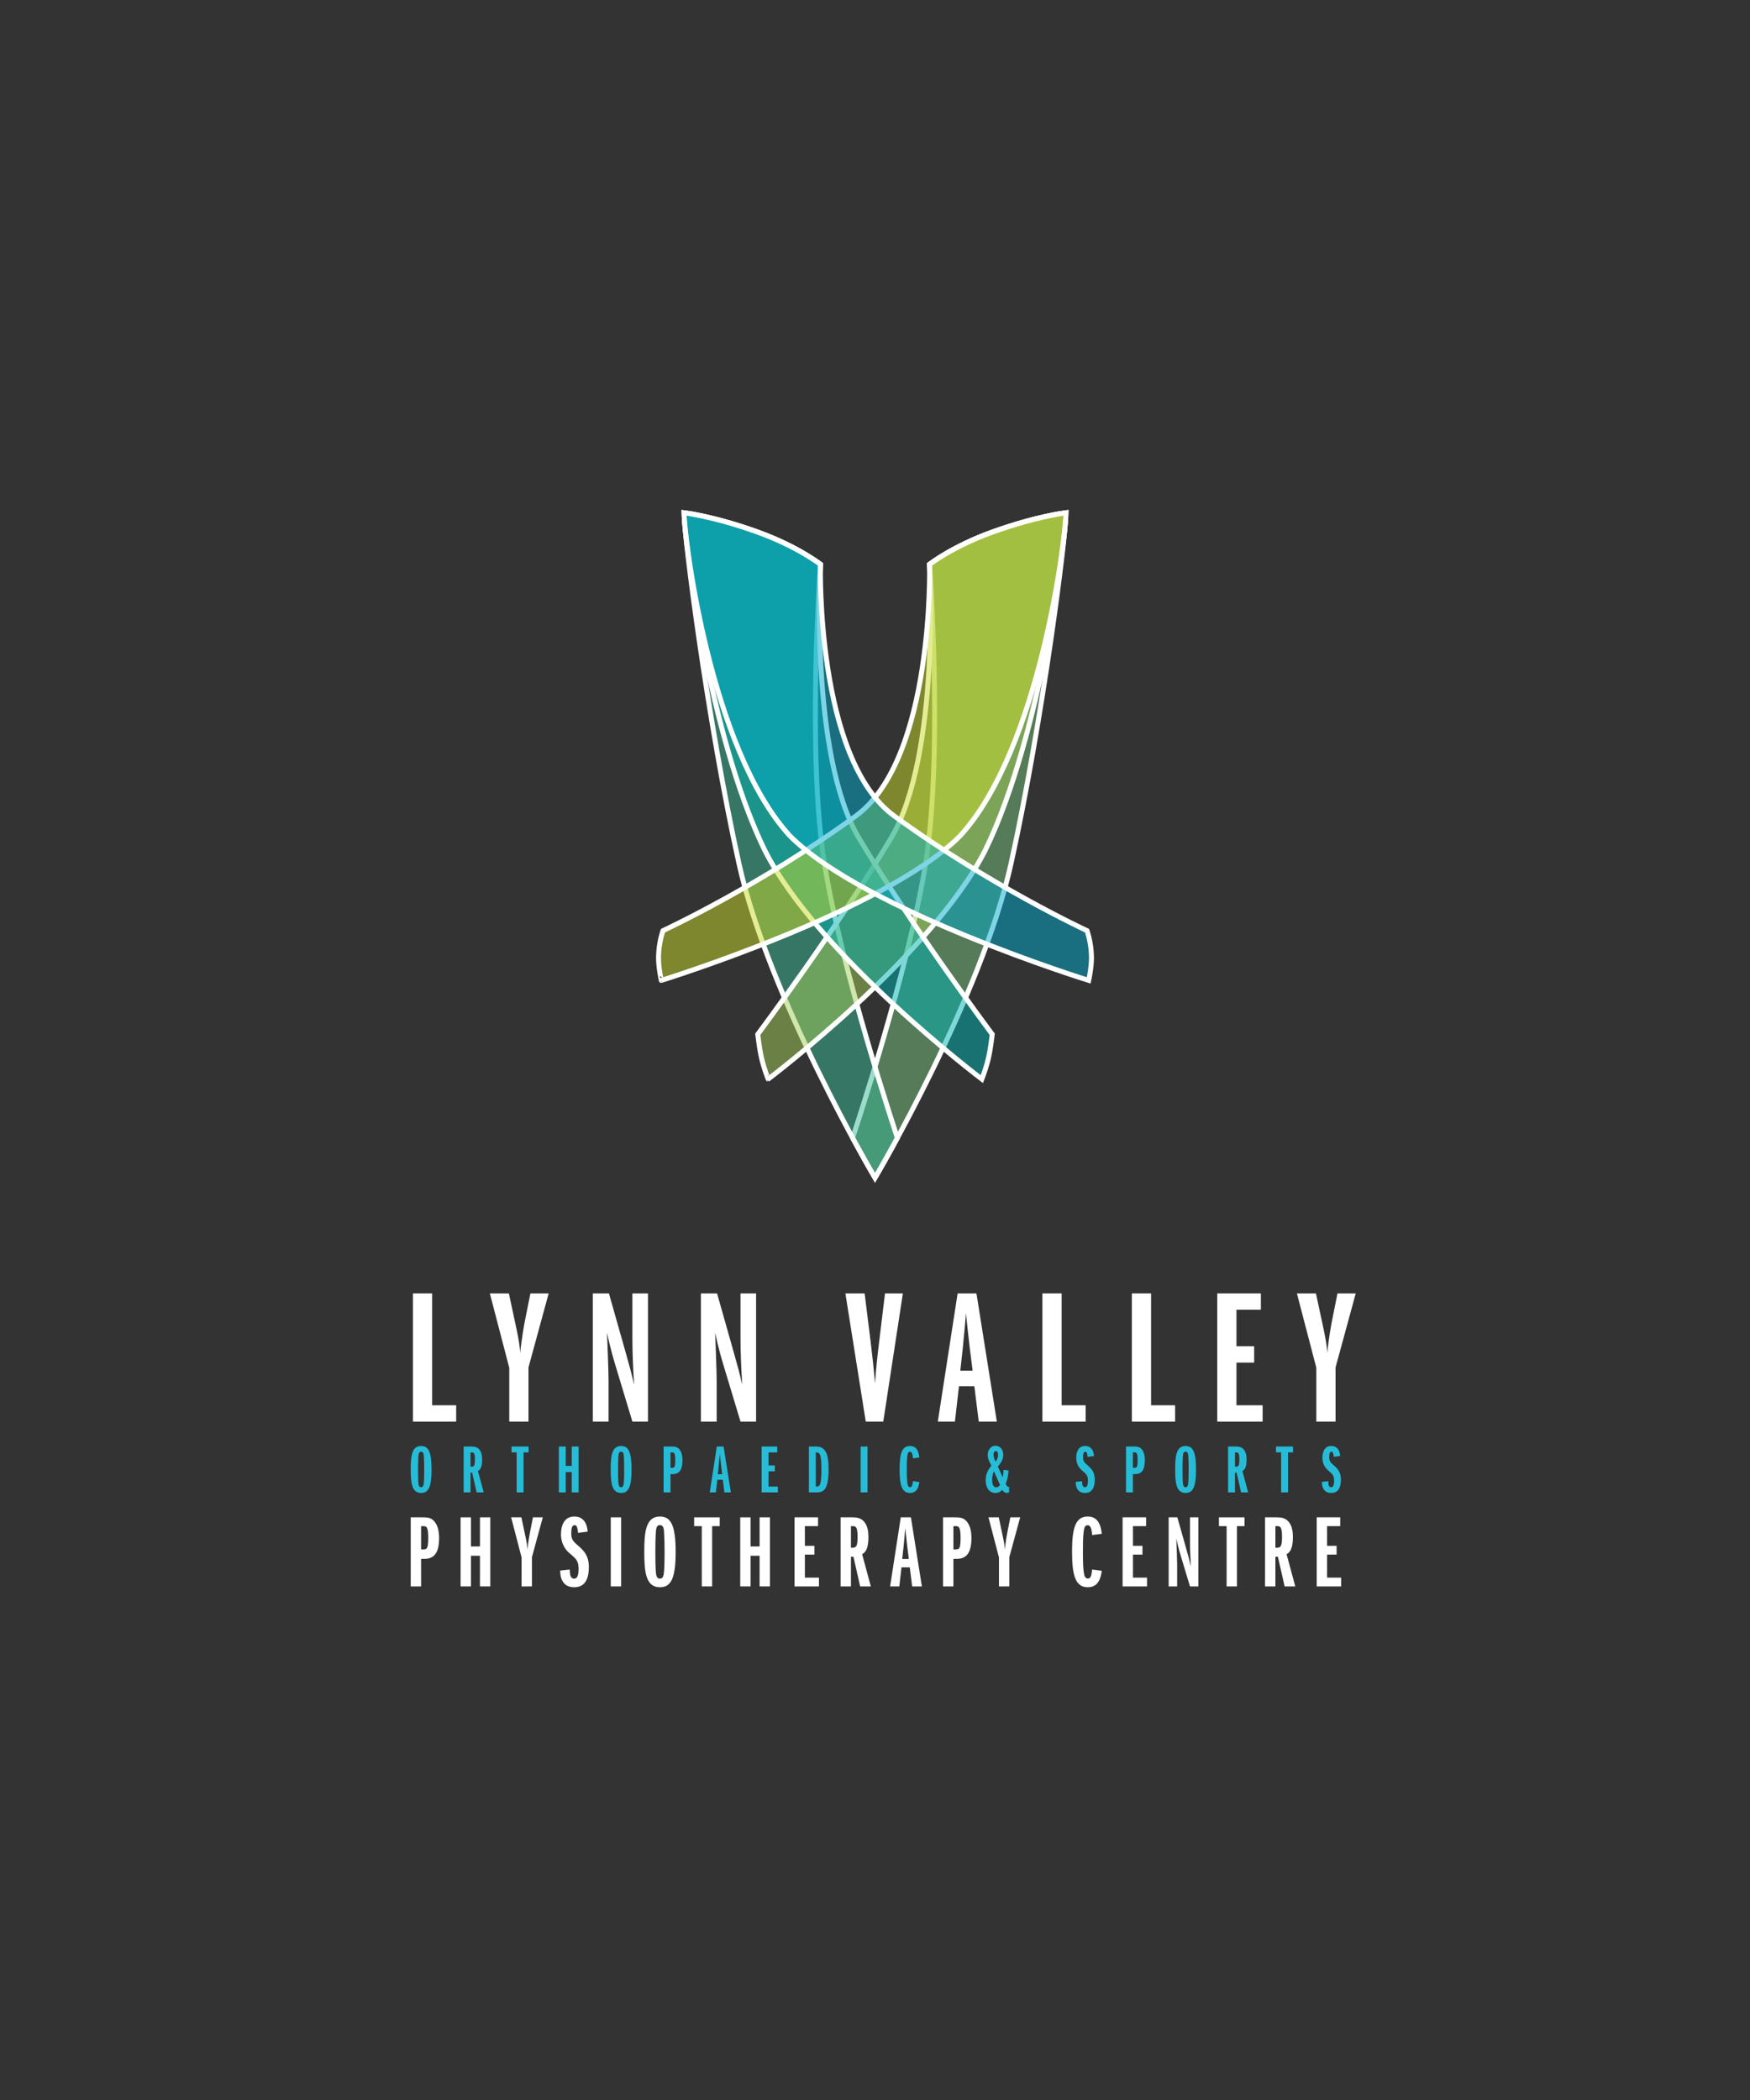 <?xml version="1.0" encoding="utf-8"?>
<!-- Generator: Adobe Illustrator 28.1.0, SVG Export Plug-In . SVG Version: 6.00 Build 0)  -->
<svg version="1.1" id="Layer_1" xmlns="http://www.w3.org/2000/svg" xmlns:xlink="http://www.w3.org/1999/xlink" x="0px" y="0px"
	 viewBox="0 0 1000 1200" style="enable-background:new 0 0 1000 1200;" xml:space="preserve">
<rect x="0" y="0" width="1000" height="1200" fill="#333333" stroke="none"/>
<style type="text/css">
	.st0{fill:#FFFFFF;}
	.st1{fill:#26BCD7;}
	.st2{opacity:0.5;fill:#79C47E;}
	.st3{fill:none;stroke:#FFFFFF;stroke-width:2.828;}
	.st4{opacity:0.5;fill:#3BBB99;}
	.st5{opacity:0.5;fill:#A4CF59;}
	.st6{opacity:0.5;fill:#00B3B3;}
	.st7{opacity:0.5;fill:#CBDB2A;}
	.st8{opacity:0.5;fill:#00ACCD;}
</style>
<g>
	<g>
		<path class="st0" d="M235.945,812.357v-73.274h10.987v63.936h13.733v9.338H235.945z"/>
		<path class="st0" d="M291.007,812.357v-30.758l-11.096-42.516h10.876l3.295,15.379c1.427,6.59,2.856,12.963,3.187,18.676
			c0.547-6.701,2.415-17.361,2.857-19.226l2.965-14.829h10.437l-11.537,42.294v30.98H291.007z"/>
		<path class="st0" d="M361.371,812.357l-9.78-32.407c-0.327-1.099-2.634-8.461-4.722-18.46c0.33,8.35,0.877,22.635,0.877,27.249
			v23.618h-9.008v-73.274h9.227l9.338,32.956c2.529,8.9,3.406,12.198,5.055,19.226c-0.55-8.678-0.989-18.127-0.989-26.149v-26.033
			h8.897v73.274H361.371z"/>
		<path class="st0" d="M423.15,812.357l-9.777-32.407c-0.33-1.099-2.637-8.461-4.725-18.46c0.33,8.35,0.88,22.635,0.88,27.249
			v23.618h-9.008v-73.274h9.227l9.338,32.956c2.526,8.9,3.406,12.198,5.052,19.226c-0.55-8.678-0.989-18.127-0.989-26.149v-26.033
			h8.9v73.274H423.15z"/>
		<path class="st0" d="M494.726,812.357l-11.645-73.274h10.987l3.407,27.354c0.988,8.128,1.868,16.15,2.526,24.168
			c0.55-8.128,1.43-16.256,2.415-24.278l3.298-27.243h10.216l-11.204,73.274H494.726z"/>
		<path class="st0" d="M559.294,812.357l-2.526-20.215h-8.789l-2.31,20.215h-9.777l11.315-73.274h10.765l11.648,73.274H559.294z
			 M555.78,783.243l-1.649-13.07c-0.439-3.52-1.977-17.911-2.198-19.998c-0.106,2.087-0.217,3.958-0.55,7.362
			c-0.661,7.029-0.766,7.8-1.21,12.747l-1.427,12.958H555.78z"/>
		<path class="st0" d="M595.654,812.357v-73.274h10.987v63.936h13.73v9.338H595.654z"/>
		<path class="st0" d="M646.77,812.357v-73.274h10.982v63.936h13.736v9.338H646.77z"/>
		<path class="st0" d="M695.572,812.357v-73.274h24.933v9.338h-13.946v20.87h10.105v9.338h-10.105v24.39h14.94v9.338H695.572z"/>
		<path class="st0" d="M752.185,812.357v-30.758l-11.093-42.516h10.876l3.298,15.379c1.427,6.59,2.853,12.963,3.187,18.676
			c0.544-6.701,2.415-17.361,2.854-19.226l2.965-14.829h10.437l-11.537,42.294v30.98H752.185z"/>
	</g>
	<g>
		<path class="st0" d="M225.291,739.083"/>
	</g>
	<g>
		<path class="st0" d="M234.702,906.522v-39.468h6.629c2.484,0,4.852,0,6.804,2.248c1.777,2.071,2.781,5.091,2.781,9.588
			c0,8.7-3.017,11.892-8.461,11.892h-1.835v15.739H234.702z M240.62,885.398h1.183c2.251,0,2.901-0.528,2.901-6.801
			c0-6.512-1.243-6.512-2.901-6.512h-1.183V885.398z"/>
		<path class="st0" d="M274.254,906.522v-17.516h-5.147v17.516h-5.918v-39.468h5.918v16.628h5.147v-16.628h5.918v39.468H274.254z"/>
		<path class="st0" d="M298.047,906.522v-16.567l-5.974-22.901h5.857l1.774,8.283c0.771,3.553,1.538,6.984,1.715,10.06
			c0.297-3.609,1.302-9.349,1.541-10.354l1.596-7.989h5.621l-6.212,22.785v16.683H298.047z"/>
		<path class="st0" d="M325.592,896.879c0.061,2.487,0.177,5.208,2.487,5.208c1.715,0,2.542-1.655,2.542-5.624
			c0-4.497-1.418-5.741-5.146-8.872c-1.48-1.244-4.914-4.675-4.914-10.771c0-5.507,2.071-10.238,7.634-10.238
			c5.682,0,7.34,4.675,7.634,8.639l-5.502,0.711c-0.417-4.38-1.244-4.38-2.071-4.38c-1.421,0-1.835,1.837-1.835,4.736
			c0,2.843,0.649,4.203,3.906,6.923c3.489,3.021,6.154,5.919,6.154,12.192c0,4.908-1.066,11.598-8.345,11.598
			c-6.865,0-8.047-5.74-8.047-9.532L325.592,896.879z"/>
		<path class="st0" d="M349.007,906.522v-39.468h5.918v39.468H349.007z"/>
		<path class="st0" d="M377.086,866.582c6.274,0,8.997,4.969,8.997,20.237c0,15.268-2.723,20.181-8.997,20.181
			c-7.987,0-8.933-8.583-8.933-20.181C368.153,875.637,368.922,866.582,377.086,866.582z M374.957,899.721
			c0.236,1.122,0.649,2.366,2.129,2.366c1.479,0,1.893-1.182,2.132-2.366c0.533-2.665,0.533-11.187,0.533-11.897
			c0-5.619-0.061-8.106-0.297-12.309c-0.119-2.898-0.83-4.019-2.368-4.019c-1.48,0-1.893,1.122-2.129,2.365
			c-0.472,2.482-0.472,12.725-0.472,12.958C374.485,889.894,374.485,897.057,374.957,899.721z"/>
		<path class="st0" d="M401.029,906.522v-34.438h-4.38v-5.03h14.615v5.03h-4.32v34.438H401.029z"/>
		<path class="st0" d="M434.06,906.522v-17.516h-5.15v17.516h-5.918v-39.468h5.918v16.628h5.15v-16.628h5.915v39.468H434.06z"/>
		<path class="st0" d="M454.016,906.522v-39.468h13.433v5.03h-7.515v11.243h5.444v5.03h-5.444v13.136h8.048v5.03H454.016z"/>
		<path class="st0" d="M491.522,906.522l-3.848-16.983h-1.418v16.983h-5.918v-39.468h6.865c2.426,0,4.972,0.355,6.804,2.781
			c1.244,1.66,2.248,3.909,2.248,8.583c0,7.512-2.307,8.933-3.609,9.699l4.972,18.405H491.522z M486.256,884.393h0.947
			c2.188,0,2.84-1.066,2.84-6.329c0-5.98-1.302-5.98-2.84-5.98h-0.947V884.393z"/>
		<path class="st0" d="M521.231,906.522l-1.36-10.887h-4.73l-1.244,10.887h-5.268l6.096-39.468h5.797l6.274,39.468H521.231z
			 M519.338,890.844l-0.889-7.04c-0.233-1.893-1.06-9.649-1.182-10.771c-0.056,1.122-0.117,2.126-0.294,3.964
			c-0.355,3.786-0.411,4.203-0.65,6.862l-0.771,6.984H519.338z"/>
		<path class="st0" d="M538.897,906.522v-39.468h6.623c2.487,0,4.858,0,6.807,2.248c1.777,2.071,2.782,5.091,2.782,9.588
			c0,8.7-3.015,11.892-8.461,11.892h-1.838v15.739H538.897z M544.809,885.398h1.188c2.248,0,2.898-0.528,2.898-6.801
			c0-6.512-1.244-6.512-2.898-6.512h-1.188V885.398z"/>
		<path class="st0" d="M570.831,906.522v-16.567l-5.98-22.901h5.863l1.771,8.283c0.771,3.553,1.543,6.984,1.716,10.06
			c0.3-3.609,1.305-9.349,1.543-10.354l1.594-7.989h5.624l-6.213,22.785v16.683H570.831z"/>
		<path class="st0" d="M629.582,897.589c-0.478,3.67-1.716,9.411-7.929,9.411c-6.984,0-9.055-6.334-9.055-20.414
			c0-13.968,2.187-20.004,8.994-20.004c4.614,0,7.334,3.076,7.989,9.883l-5.508,0.711c-0.294-3.847-0.944-5.624-2.598-5.624
			c-1.599,0-2.015,1.777-2.249,3.909c-0.417,2.959-0.417,7.512-0.417,11.475c0,3.615,0,10.121,0.827,13.141
			c0.117,0.589,0.594,1.949,2.015,1.949c1.772,0,2.065-1.949,2.421-5.147L629.582,897.589z"/>
		<path class="st0" d="M641.479,906.522v-39.468h13.43v5.03h-7.511v11.243h5.441v5.03h-5.441v13.136h8.045v5.03H641.479z"/>
		<path class="st0" d="M679.988,906.522l-5.263-17.455c-0.178-0.594-1.421-4.553-2.548-9.938c0.177,4.497,0.477,12.186,0.477,14.673
			v12.719h-4.852v-39.468h4.969l5.03,17.755c1.36,4.791,1.838,6.568,2.72,10.354c-0.294-4.675-0.533-9.766-0.533-14.086v-14.024
			h4.797v39.468H679.988z"/>
		<path class="st0" d="M700.918,906.522v-34.438h-4.38v-5.03h14.618v5.03h-4.32v34.438H700.918z"/>
		<path class="st0" d="M734.069,906.522l-3.848-16.983H728.8v16.983h-5.918v-39.468h6.868c2.426,0,4.969,0.355,6.807,2.781
			c1.243,1.66,2.248,3.909,2.248,8.583c0,7.512-2.31,8.933-3.615,9.699l4.975,18.405H734.069z M728.8,884.393h0.949
			c2.188,0,2.837-1.066,2.837-6.329c0-5.98-1.299-5.98-2.837-5.98H728.8V884.393z"/>
		<path class="st0" d="M752.401,906.522v-39.468h13.436v5.03h-7.518v11.243h5.446v5.03h-5.446v13.136h8.05v5.03H752.401z"/>
	</g>
	<g>
		<path class="st1" d="M240.631,826.275c4.167,0,5.974,3.304,5.974,13.441c0,10.138-1.807,13.396-5.974,13.396
			c-5.305,0-5.932-5.697-5.932-13.396C234.699,832.288,235.21,826.275,240.631,826.275z M239.218,848.283
			c0.155,0.744,0.43,1.571,1.413,1.571c0.983,0,1.258-0.783,1.416-1.571c0.352-1.771,0.352-7.428,0.352-7.901
			c0-3.731-0.039-5.385-0.197-8.172c-0.078-1.926-0.55-2.67-1.571-2.67c-0.982,0-1.258,0.744-1.413,1.571
			c-0.317,1.649-0.317,8.444-0.317,8.606C238.902,841.759,238.902,846.512,239.218,848.283z"/>
		<path class="st1" d="M272.361,852.802l-2.554-11.276h-0.944v11.276h-3.928v-26.21h4.558c1.61,0,3.301,0.239,4.519,1.849
			c0.824,1.099,1.491,2.592,1.491,5.696c0,4.991-1.532,5.935-2.396,6.446l3.301,12.22H272.361z M268.863,838.107h0.63
			c1.452,0,1.885-0.711,1.885-4.203c0-3.969-0.863-3.969-1.885-3.969h-0.63V838.107z"/>
		<path class="st1" d="M295.229,852.802v-22.868h-2.909v-3.342h9.707v3.342h-2.867v22.868H295.229z"/>
		<path class="st1" d="M326.703,852.802v-11.631h-3.42v11.631h-3.931v-26.21h3.931v11.042h3.42v-11.042h3.928v26.21H326.703z"/>
		<path class="st1" d="M354.912,826.275c4.167,0,5.974,3.304,5.974,13.441c0,10.138-1.807,13.396-5.974,13.396
			c-5.302,0-5.932-5.697-5.932-13.396C348.979,832.288,349.491,826.275,354.912,826.275z M353.499,848.283
			c0.158,0.744,0.433,1.571,1.413,1.571c0.985,0,1.258-0.783,1.416-1.571c0.355-1.771,0.355-7.428,0.355-7.901
			c0-3.731-0.039-5.385-0.197-8.172c-0.08-1.926-0.549-2.67-1.574-2.67c-0.98,0-1.255,0.744-1.413,1.571
			c-0.314,1.649-0.314,8.444-0.314,8.606C353.185,841.759,353.185,846.512,353.499,848.283z"/>
		<path class="st1" d="M379.215,852.802v-26.21h4.4c1.652,0,3.226,0,4.519,1.493c1.18,1.376,1.849,3.381,1.849,6.368
			c0,5.774-2.004,7.894-5.621,7.894h-1.216v10.454H379.215z M383.146,838.772h0.786c1.493,0,1.924-0.35,1.924-4.519
			c0-4.319-0.825-4.319-1.924-4.319h-0.786V838.772z"/>
		<path class="st1" d="M413.94,852.802l-0.905-7.229h-3.142l-0.827,7.229h-3.498l4.051-26.21h3.85l4.164,26.21H413.94z
			 M412.679,842.393l-0.588-4.681c-0.155-1.26-0.705-6.407-0.786-7.151c-0.039,0.744-0.077,1.416-0.197,2.632
			c-0.234,2.515-0.275,2.787-0.43,4.558l-0.511,4.641H412.679z"/>
		<path class="st1" d="M435.215,852.802v-26.21h8.919v3.342h-4.988v7.462h3.614v3.342h-3.614v8.728h5.344v3.337H435.215z"/>
		<path class="st1" d="M462.244,826.592h3.733c1.965,0,4.009,0.077,5.735,2.787c1.613,2.437,1.771,7.428,1.771,10.338
			c0,11.909-3.067,13.085-6.878,13.085h-4.361V826.592z M466.175,849.466c1.177,0,1.885,0,2.474-1.455
			c0.708-1.81,0.746-6.645,0.746-7.9c0-1.338,0-5.03-0.391-7.234c-0.55-2.942-1.613-2.942-2.829-2.942V849.466z"/>
		<path class="st1" d="M491.792,852.802v-26.21h3.931v26.21H491.792z"/>
		<path class="st1" d="M525.328,846.867c-0.317,2.437-1.144,6.246-5.263,6.246c-4.641,0-6.013-4.203-6.013-13.558
			c0-9.271,1.449-13.28,5.968-13.28c3.064,0,4.874,2.043,5.308,6.562l-3.659,0.472c-0.194-2.554-0.627-3.731-1.727-3.731
			c-1.06,0-1.333,1.177-1.493,2.592c-0.272,1.965-0.272,4.991-0.272,7.623c0,2.399,0,6.718,0.549,8.728
			c0.078,0.388,0.389,1.293,1.338,1.293c1.177,0,1.371-1.293,1.604-3.42L525.328,846.867z"/>
		<path class="st1" d="M576.622,852.802c-0.388,0.195-0.705,0.272-1.255,0.272c-1.338,0-2.043-0.783-2.715-1.727
			c-0.588,0.666-1.604,1.765-3.77,1.765c-4.202,0-5.619-3.731-5.619-7.229c0-3.931,1.533-6.051,3.226-8.405
			c-1.26-2.482-2.088-4.047-2.088-6.057c0-2.432,1.455-5.263,4.403-5.263c2.515,0,4.48,1.887,4.48,5.23
			c0,1.882-0.633,3.848-3.104,6.596l2.826,6.251c0.277-1.255,0.433-3.892,0.433-4.325l2.87,0.355
			c-0.194,3.065-0.628,5.147-1.611,7.545c0.395,0.982,0.905,1.805,1.611,1.805c0.155,0,0.238-0.034,0.31-0.078V852.802z
			 M567.944,840.699c-1.027,2.16-1.027,4.442-1.027,5.03c0,1.843,0.472,4.164,2.282,4.164c0.311,0,1.494-0.078,2.237-1.338
			L567.944,840.699z M568.883,835.197c0.511-0.666,1.455-1.888,1.455-3.847c0-1.533-0.628-2.165-1.294-2.165
			c-0.711,0-1.299,0.75-1.299,2.165C567.744,832.954,568.611,834.648,568.883,835.197z"/>
		<path class="st1" d="M618.334,846.396c0.039,1.649,0.117,3.459,1.649,3.459c1.138,0,1.693-1.099,1.693-3.731
			c0-2.993-0.944-3.814-3.42-5.896c-0.983-0.821-3.264-3.104-3.264-7.151c0-3.653,1.377-6.801,5.074-6.801
			c3.77,0,4.869,3.104,5.064,5.741l-3.653,0.466c-0.277-2.903-0.822-2.903-1.377-2.903c-0.938,0-1.216,1.216-1.216,3.142
			c0,1.887,0.433,2.792,2.593,4.597c2.321,2.004,4.086,3.931,4.086,8.095c0,3.264-0.705,7.701-5.541,7.701
			c-4.558,0-5.341-3.808-5.341-6.324L618.334,846.396z"/>
		<path class="st1" d="M643.434,852.802v-26.21h4.403c1.649,0,3.22,0,4.514,1.493c1.182,1.376,1.848,3.381,1.848,6.368
			c0,5.774-2.004,7.894-5.618,7.894h-1.216v10.454H643.434z M647.364,838.772h0.783c1.493,0,1.927-0.35,1.927-4.519
			c0-4.319-0.827-4.319-1.927-4.319h-0.783V838.772z"/>
		<path class="st1" d="M677.461,826.275c4.164,0,5.974,3.304,5.974,13.441c0,10.138-1.81,13.396-5.974,13.396
			c-5.307,0-5.935-5.697-5.935-13.396C671.526,832.288,672.037,826.275,677.461,826.275z M676.045,848.283
			c0.156,0.744,0.433,1.571,1.416,1.571c0.983,0,1.255-0.783,1.416-1.571c0.35-1.771,0.35-7.428,0.35-7.901
			c0-3.731-0.034-5.385-0.194-8.172c-0.078-1.926-0.55-2.67-1.571-2.67c-0.982,0-1.26,0.744-1.416,1.571
			c-0.316,1.649-0.316,8.444-0.316,8.606C675.729,841.759,675.729,846.512,676.045,848.283z"/>
		<path class="st1" d="M709.191,852.802l-2.554-11.276h-0.944v11.276h-3.931v-26.21h4.558c1.61,0,3.304,0.239,4.519,1.849
			c0.827,1.099,1.493,2.592,1.493,5.696c0,4.991-1.532,5.935-2.393,6.446l3.298,12.22H709.191z M705.693,838.107h0.627
			c1.455,0,1.887-0.711,1.887-4.203c0-3.969-0.866-3.969-1.887-3.969h-0.627V838.107z"/>
		<path class="st1" d="M732.059,852.802v-22.868h-2.91v-3.342h9.705v3.342h-2.865v22.868H732.059z"/>
		<path class="st1" d="M758.997,846.396c0.039,1.649,0.122,3.459,1.655,3.459c1.138,0,1.687-1.099,1.687-3.731
			c0-2.993-0.944-3.814-3.42-5.896c-0.983-0.821-3.259-3.104-3.259-7.151c0-3.653,1.371-6.801,5.069-6.801
			c3.77,0,4.875,3.104,5.069,5.741l-3.653,0.466c-0.278-2.903-0.828-2.903-1.377-2.903c-0.944,0-1.216,1.216-1.216,3.142
			c0,1.887,0.428,2.792,2.593,4.597c2.315,2.004,4.086,3.931,4.086,8.095c0,3.264-0.711,7.701-5.541,7.701
			c-4.558,0-5.346-3.808-5.346-6.324L758.997,846.396z"/>
	</g>
	<g>
		<path class="st2" d="M494.271,663.054c-1.962-3.495-4.358-7.819-7.076-12.83c0,0,32.509-96.984,41.97-158.505
			c9.721-63.169,2.015-169.253,2.015-169.253s13.003-10.174,35.793-18.405c25.189-9.091,42.15-11.062,42.15-11.062
			c0,13.561-13.324,118.725-31.363,200.341C560.754,570.268,500,673.07,500,673.07S497.86,669.445,494.271,663.054z"/>
		<path class="st3" d="M494.271,663.054c-1.962-3.495-4.358-7.819-7.076-12.83c0,0,32.509-96.984,41.97-158.505
			c9.721-63.169,2.015-169.253,2.015-169.253s13.003-10.174,35.793-18.405c25.189-9.091,42.15-11.062,42.15-11.062
			c0,13.561-13.324,118.725-31.363,200.341C560.754,570.268,500,673.07,500,673.07S497.86,669.445,494.271,663.054z"/>
		<path class="st4" d="M505.729,663.054c1.965-3.495,4.364-7.819,7.079-12.83c0,0-32.506-96.984-41.972-158.505
			c-9.716-63.169-2.013-169.253-2.013-169.253s-13.005-10.174-35.796-18.405C407.841,294.971,390.88,293,390.88,293
			c0,13.561,13.321,118.725,31.363,200.341C439.248,570.268,500,673.07,500,673.07S502.143,669.445,505.729,663.054z"/>
		<path class="st3" d="M505.729,663.054c1.965-3.495,4.364-7.819,7.079-12.83c0,0-32.506-96.984-41.972-158.505
			c-9.716-63.169-2.013-169.253-2.013-169.253s-13.005-10.174-35.796-18.405C407.841,294.971,390.88,293,390.88,293
			c0,13.561,13.321,118.725,31.363,200.341C439.248,570.268,500,673.07,500,673.07S502.143,669.445,505.729,663.054z"/>
		<path class="st5" d="M435.287,605.11c-1.066-4.408-1.674-9.244-2.276-14.086c0,0,45.376-60.749,76.122-112.06
			c28.354-47.327,22.047-156.498,22.047-156.498s13.003-10.174,35.793-18.405c25.189-9.091,42.15-11.062,42.15-11.062
			c0,13.561-14.029,126.798-45.953,192.518c-29.991,59.955-124.232,131.133-124.232,131.133S436.722,611.053,435.287,605.11z"/>
		<path class="st3" d="M435.287,605.11c-1.066-4.408-1.674-9.244-2.276-14.086c0,0,45.376-60.749,76.122-112.06
			c28.354-47.327,22.047-156.498,22.047-156.498s13.003-10.174,35.793-18.405c25.189-9.091,42.15-11.062,42.15-11.062
			c0,13.561-14.029,126.798-45.953,192.518c-29.991,59.955-124.232,131.133-124.232,131.133S436.722,611.053,435.287,605.11z"/>
		<path class="st6" d="M564.719,605.11c1.06-4.408,1.666-9.244,2.271-14.086c0,0-45.376-60.749-76.117-112.06
			c-28.359-47.327-22.049-156.498-22.049-156.498s-13.005-10.174-35.796-18.405C407.841,294.971,390.88,293,390.88,293
			c0,13.561,14.026,126.798,45.953,192.518c29.991,59.955,124.226,131.133,124.226,131.133S563.281,611.053,564.719,605.11z"/>
		<path class="st3" d="M564.719,605.11c1.06-4.408,1.666-9.244,2.271-14.086c0,0-45.376-60.749-76.117-112.06
			c-28.359-47.327-22.049-156.498-22.049-156.498s-13.005-10.174-35.796-18.405C407.841,294.971,390.88,293,390.88,293
			c0,13.561,14.026,126.798,45.953,192.518c29.991,59.955,124.226,131.133,124.226,131.133S563.281,611.053,564.719,605.11z"/>
		<path class="st7" d="M376.301,547.164c0.064-5.605,1.022-10.665,2.529-15.34c0,0,55.933-25.936,110.267-65.615
			c44.838-32.745,42.084-143.742,42.084-143.742s13.003-10.174,35.793-18.405c25.189-9.091,42.15-11.062,42.15-11.062
			c0,13.561-14.735,134.87-60.544,184.698c-42.977,42.983-170.699,82.535-170.699,82.535S376.24,552.766,376.301,547.164z"/>
		<path class="st3" d="M376.301,547.164c0.064-5.605,1.022-10.665,2.529-15.34c0,0,55.933-25.936,110.267-65.615
			c44.838-32.745,42.084-143.742,42.084-143.742s13.003-10.174,35.793-18.405c25.189-9.091,42.15-11.062,42.15-11.062
			c0,13.561-14.735,134.87-60.544,184.698c-42.977,42.983-170.699,82.535-170.699,82.535S376.24,552.766,376.301,547.164z"/>
		<path class="st8" d="M623.702,547.164c-0.061-5.605-1.022-10.665-2.532-15.34c0,0-55.93-25.936-110.266-65.615
			c-44.835-32.745-42.081-143.742-42.081-143.742s-13.005-10.174-35.796-18.405C407.841,294.971,390.88,293,390.88,293
			c0,13.561,14.734,134.87,60.541,184.698c42.983,42.983,170.704,82.535,170.704,82.535S623.763,552.766,623.702,547.164z"/>
		<path class="st3" d="M623.702,547.164c-0.061-5.605-1.022-10.665-2.532-15.34c0,0-55.93-25.936-110.266-65.615
			c-44.835-32.745-42.081-143.742-42.081-143.742s-13.005-10.174-35.796-18.405C407.841,294.971,390.88,293,390.88,293
			c0,13.561,14.734,134.87,60.541,184.698c42.983,42.983,170.704,82.535,170.704,82.535S623.763,552.766,623.702,547.164z"/>
	</g>
</g>
</svg>
